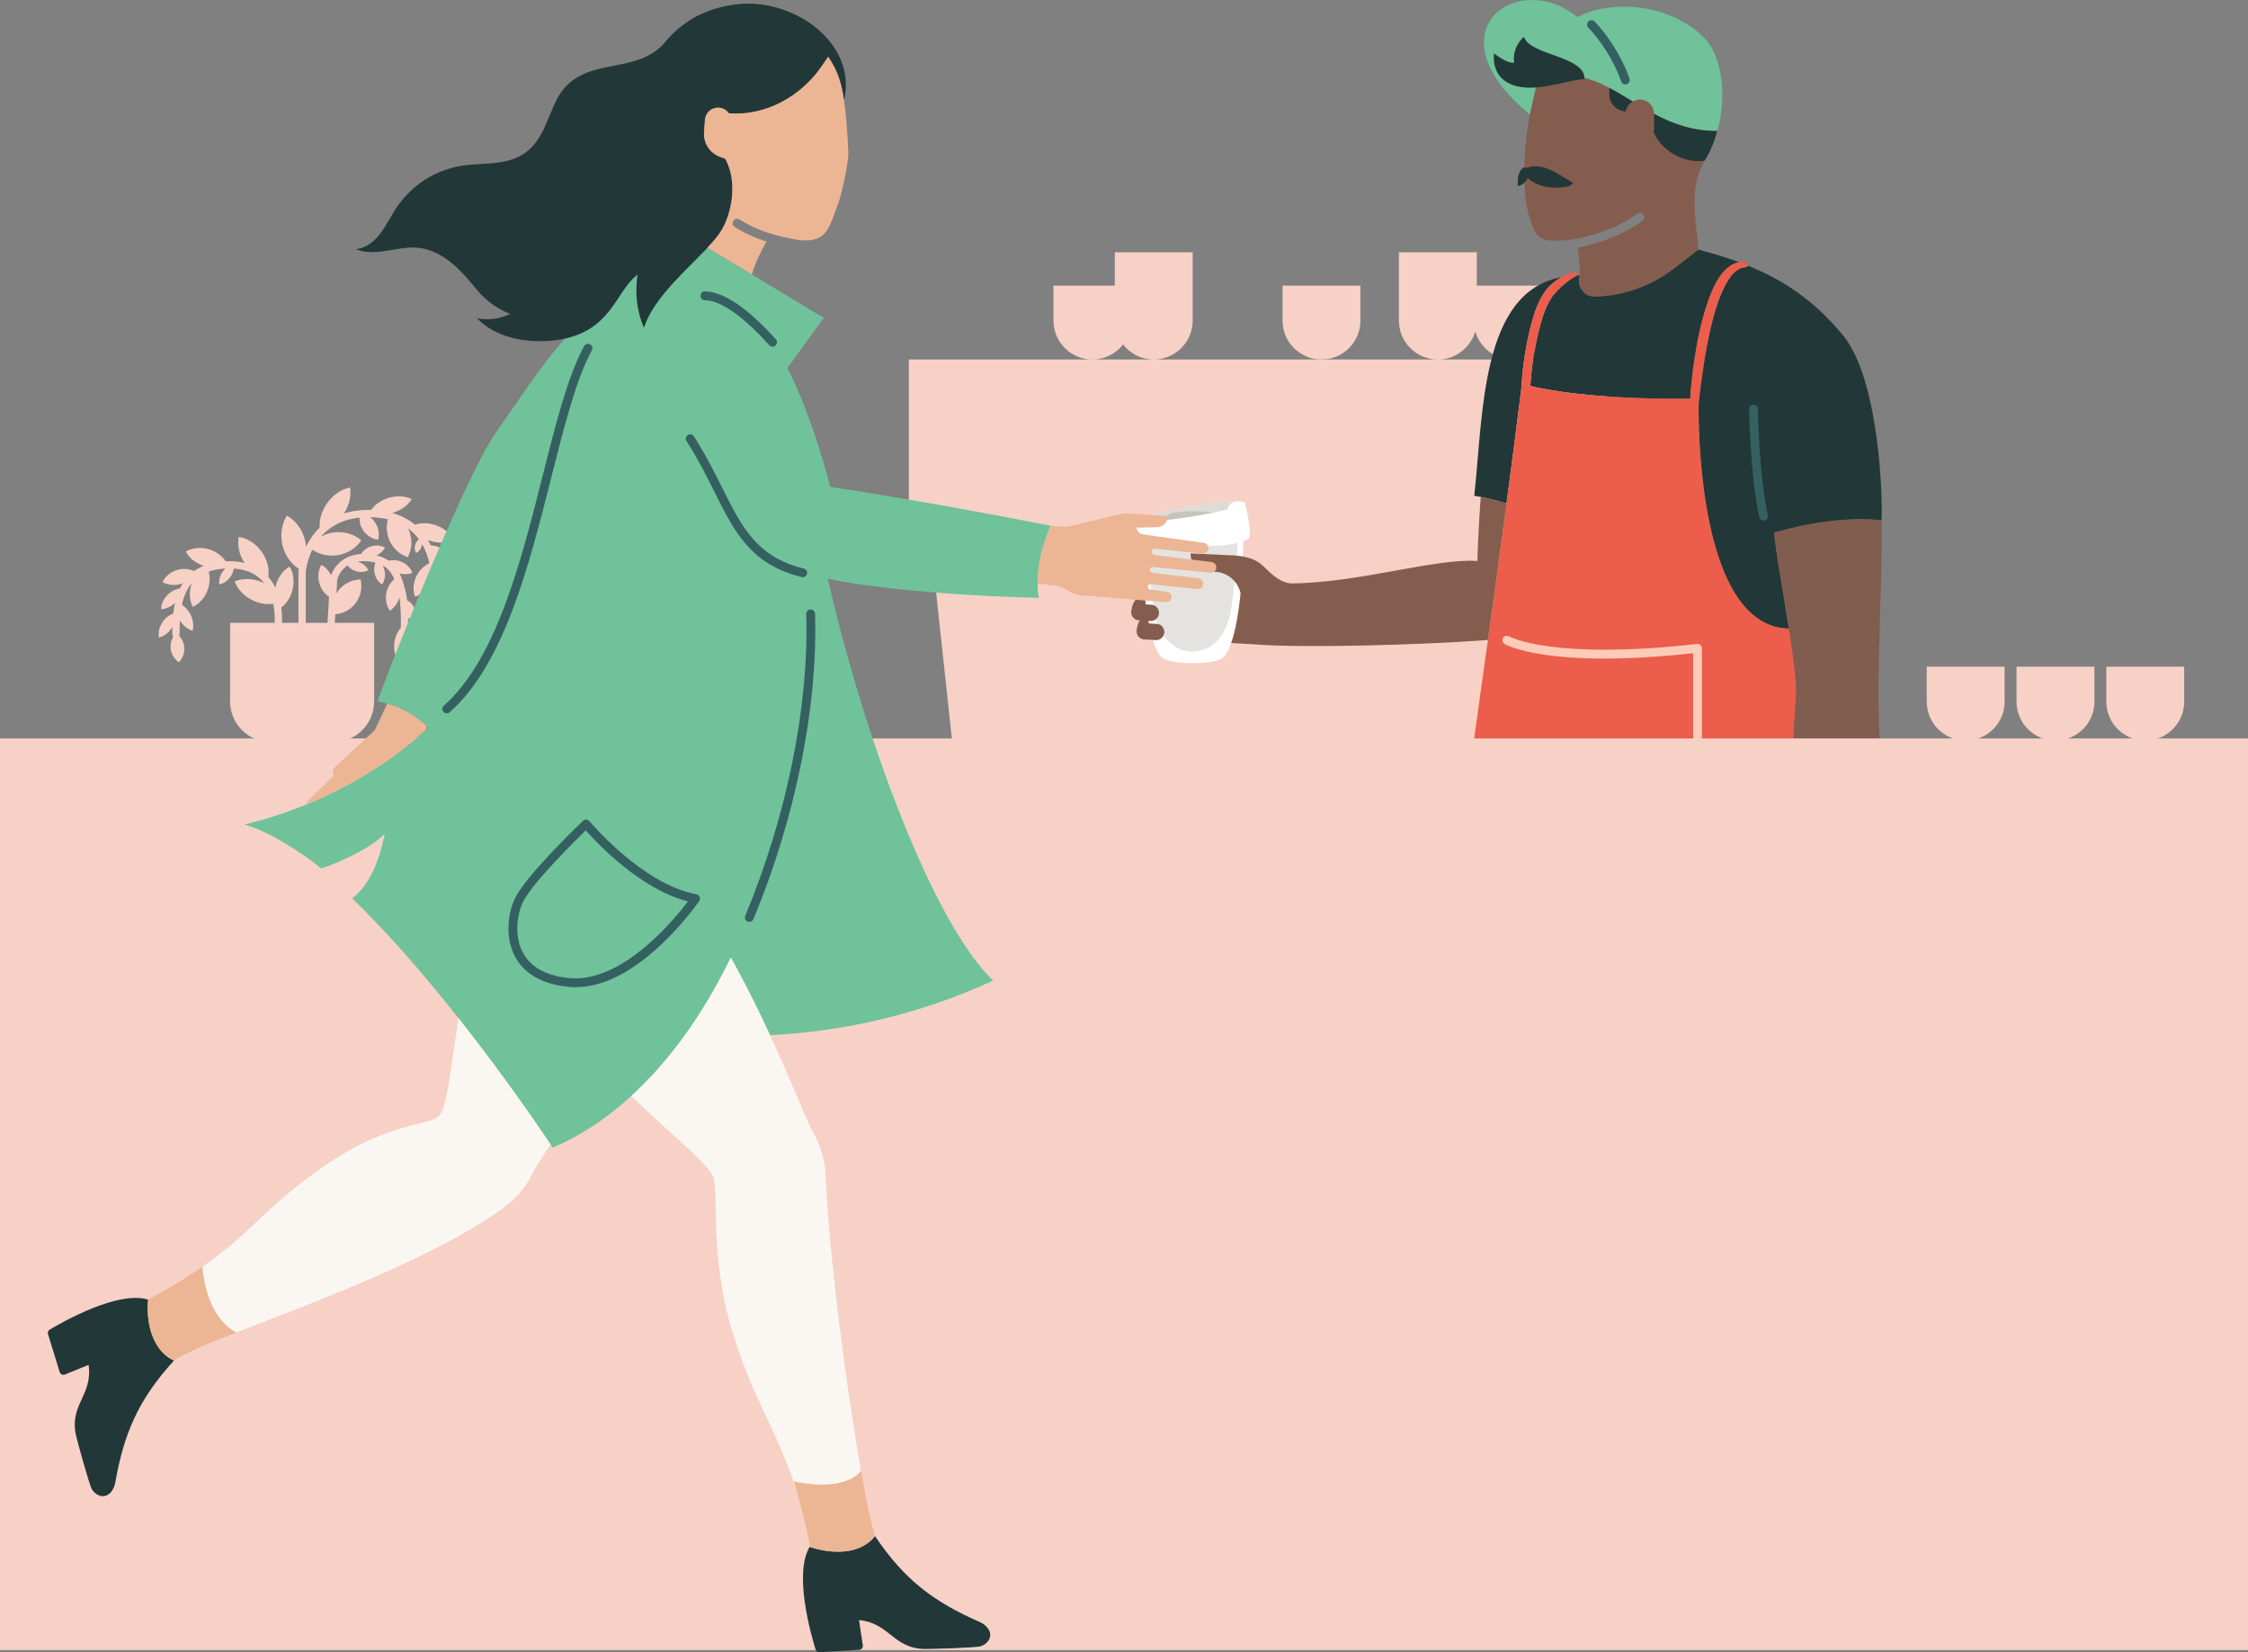 <?xml version="1.0" encoding="UTF-8"?>
<svg id="Layer_2" data-name="Layer 2" xmlns="http://www.w3.org/2000/svg" viewBox="0 0 900.41 661.72">
  <rect x="0" y="0" width="900.41" height="661.72" fill="#808080" stroke="none"/>
  <defs>
    <style>
      .cls-1 {
        fill: #faf7f2;
      }

      .cls-2 {
        fill: #356061;
      }

      .cls-3 {
        fill: #fff;
      }

      .cls-4 {
        fill: #ec5d4b;
      }

      .cls-5 {
        fill: #223738;
      }

      .cls-6, .cls-7 {
        fill: #dedcd7;
      }

      .cls-8 {
        fill: #f7d1c6;
      }

      .cls-9 {
        fill: #fcccb9;
      }

      .cls-10 {
        fill: #6fc29a;
      }

      .cls-7 {
        opacity: .8;
      }

      .cls-11 {
        fill: #ecb594;
      }

      .cls-12 {
        fill: #855d4f;
      }

      .cls-13 {
        fill: #c7c4bc;
      }

      .cls-14 {
        fill: #805d4f;
      }
    </style>
  </defs>
  <g id="Layer_1-2" data-name="Layer 1">
    <g>
      <g>
        <path class="cls-8" d="M115.99,226.88c-2.57,1.53-4.66,4.3-5.55,7.76-.06.24-.1.48-.15.72-.72-1.49-1.65-2.95-2.8-4.28.43-3.28-.42-6.92-2.64-10.07-2.37-3.36-5.79-5.44-9.24-5.98-.61,3.34.15,7.12,2.37,10.41-1.86-.44-3.88-.67-6.05-.67-.52,0-1.02.02-1.51.04-1.47-2.19-3.83-3.96-6.76-4.82-3.33-.98-6.69-.56-9.26.89,1.37,2.58,3.92,4.71,7.2,5.71-1.44.59-2.71,1.31-3.84,2.13-2.02-.95-4.5-1.17-6.93-.41-2.66.83-4.71,2.65-5.76,4.82,2.11,1.19,4.82,1.51,7.48.68.24-.08.47-.17.7-.26-.44.69-.84,1.41-1.19,2.14-1.74.23-3.54,1.11-5,2.6-1.65,1.68-2.52,3.77-2.55,5.7,1.91-.07,3.96-.96,5.6-2.6-.34,1.47-.56,2.93-.72,4.34-1.64.57-3.22,1.78-4.35,3.51-1.29,1.97-1.73,4.19-1.38,6.09,1.88-.44,3.74-1.74,5.02-3.71.14-.21.26-.43.38-.64-.02.74-.03,1.44-.03,2.07v.91c-.02.39.13.74.38,1-.83,1.36-1.24,2.99-1.07,4.7.23,2.34,1.5,4.33,3.31,5.56,1.53-1.56,2.38-3.75,2.15-6.1-.17-1.75-.92-3.3-2.04-4.48.1-.19.16-.41.17-.64v-.92c.02-1.37.04-2.93.13-4.57,1.29,2.09,3.15,3.54,5.1,4.15.54-2.1.22-4.64-1.07-6.95-.84-1.5-1.97-2.7-3.23-3.53.68-3.1,1.87-6.16,3.98-8.66-.03.09-.08.18-.11.27-1.12,3.29-.84,6.66.49,9.29,2.67-1.27,4.94-3.78,6.06-7.07.82-2.43.89-4.9.33-7.08,1.89-.67,4.08-1.11,6.63-1.24-.36.34-.69.73-1,1.15-1.18,1.65-1.64,3.55-1.41,5.2,1.63-.31,3.28-1.37,4.46-3.02.75-1.05,1.21-2.2,1.38-3.32,4.87.32,8.73,1.99,11.46,5.02.26.28.49.58.72.87-.29-.15-.58-.3-.88-.43-3.77-1.64-7.77-1.64-11.01-.32,1.24,3.27,3.98,6.19,7.75,7.82,2.57,1.12,5.25,1.46,7.72,1.15.91,4.37.57,8.08.56,8.14-.08.79.5,1.5,1.29,1.58.8.08,1.5-.5,1.59-1.29.02-.24.3-3.13-.22-6.89,2.08-1.61,3.73-4.06,4.49-7.03.89-3.46.39-6.9-1.13-9.48Z"/>
        <path class="cls-8" d="M166.03,249.44c.75-1.52.88-3.44.21-5.3-.62-1.7-1.79-3.01-3.18-3.75-.17-1.45-.41-2.85-.74-4.07l-.14-.52c-.52-1.93-1.1-4.11-2.13-6.16,1.78.51,3.6.41,5.12-.23-.68-1.84-2.2-3.49-4.3-4.39-1.72-.75-3.53-.86-5.13-.46-1.33-.92-2.96-1.66-4.97-2.14,1.55-.67,2.76-1.8,3.45-3.12-1.54-.86-3.53-1.1-5.51-.51-1.82.54-3.26,1.69-4.11,3.09-7.26.42-10.82,5.12-12.02,8.51-.88-1.85-2.25-3.3-3.85-4.18-1.19,2.02-1.56,4.68-.83,7.33.66,2.39,2.1,4.3,3.89,5.48l-.63,11.02c-.05.8.56,1.48,1.36,1.53.8.04,1.48-.57,1.53-1.36l.24-4.19c3.07-.27,6-1.72,8.02-4.3,2.21-2.81,2.88-6.36,2.14-9.64-3.37.06-6.65,1.54-8.86,4.36-.3.39-.57.79-.82,1.2l.31-5.52c.15-.6,1.06-3.65,4.1-5.64.77.98,1.88,1.77,3.21,2.22,1.82.61,3.68.44,5.14-.32-.71-1.48-2.1-2.73-3.92-3.34-.13-.04-.26-.07-.39-.11,1.01-.17,2.13-.25,3.39-.18,1.42.08,2.66.27,3.76.56-.49,1.23-.65,2.68-.36,4.15.4,2.02,1.54,3.68,3.01,4.64,1.01-1.44,1.44-3.41,1.05-5.43-.16-.82-.45-1.57-.82-2.24,2.42,1.33,3.77,3.32,4.69,5.55-1.55,1.29-2.72,3.19-3.18,5.45-.53,2.66.05,5.25,1.38,7.15,1.78-1.13,3.19-3.02,3.83-5.34.7,4.27.64,9.79.57,12.17-1.63,1.95-2.65,4.49-2.69,7.3-.04,3.47,1.41,6.59,3.73,8.69,2.37-2.03,3.9-5.12,3.94-8.59.03-2.57-.76-4.94-2.11-6.85.03-.93.07-2.6.05-4.59.69.93,1.58,1.63,2.55,2.06Z"/>
        <path class="cls-8" d="M181.98,227.72c-.09-2.4-1.23-4.89-3.32-6.76-1.82-1.63-4.03-2.47-6.16-2.55-.35-.73-.74-1.46-1.17-2.18.32.13.64.26.97.37,3.39,1.13,6.82.91,9.48-.34-1.37-2.6-3.99-4.84-7.37-5.97-2.87-.96-5.77-.94-8.21-.15-2.38-1.99-5.37-3.66-9.12-4.71.13-.03.25-.06.38-.09,3.35-1,6.01-3.04,7.46-5.45-2.53-1.23-5.87-1.49-9.23-.5-3.07.91-5.54,2.7-7.05,4.85-.37,0-.73-.03-1.11-.03-3.72,0-6.94.53-9.75,1.41,2.16-3.34,2.98-7.1,2.46-10.38-3.42.68-6.85,2.9-9.28,6.37-2.16,3.08-3.11,6.57-2.92,9.73-2.45,2.37-4.21,5.04-5.46,7.58-.07-.88-.2-1.77-.43-2.66-1.1-4.38-3.83-7.85-7.23-9.76-2.08,3.29-2.84,7.64-1.74,12.02,1.02,4.07,3.46,7.34,6.53,9.32-.11.69-.15,1.1-.15,1.13,0,.04,0,.08,0,.11v21.05c0,.8.65,1.45,1.45,1.45s1.45-.65,1.45-1.45v-20.99c.06-.62.5-4.58,2.64-8.98,2.72,1.83,6.18,2.72,9.8,2.24,4.2-.56,7.71-2.85,9.83-5.98-2.87-2.47-6.86-3.75-11.06-3.18-1.9.25-3.64.87-5.19,1.75,3.2-3.72,8.08-6.91,15.51-7.69-.06,1.74.42,3.54,1.49,5.12,1.45,2.15,3.66,3.45,5.97,3.75.59-2.25.22-4.79-1.23-6.94-.56-.83-1.24-1.53-1.99-2.1,2.66.05,5.04.35,7.16.86-.71,2.52-.63,5.29.4,7.93,1.39,3.56,4.22,6.12,7.53,7.26,1.66-3.09,2-6.88.61-10.44-.15-.38-.32-.75-.51-1.11,1.78,1.3,3.22,2.78,4.37,4.35-.64.51-1.17,1.22-1.45,2.09-.39,1.21-.24,2.45.3,3.42,1.01-.46,1.86-1.38,2.25-2.59.1-.31.16-.62.2-.93,1.53,2.63,2.4,5.33,2.89,7.61-2.12.96-4.01,2.75-5.18,5.16-1.35,2.78-1.47,5.79-.55,8.27,2.52-.82,4.82-2.77,6.17-5.54.08-.16.14-.33.21-.49v9.75c-1.26,1.65-2.12,3.72-2.37,6.05-.35,3.32.62,6.43,2.43,8.62,2.23-1.76,3.82-4.6,4.18-7.92.27-2.57-.25-5.01-1.34-6.99v-5.65c.11.22.24.44.37.66,1.22,1.92,3.05,3.17,4.94,3.58.45-1.88.1-4.07-1.12-6-1.06-1.67-2.58-2.83-4.2-3.37v-.6c0-.32-.03-2.74-.76-6,.04.04.08.08.13.12,2.09,1.87,4.7,2.71,7.09,2.53Z"/>
        <path class="cls-8" d="M92.16,249.44h57.71v31.45c0,9-7.31,16.31-16.31,16.31h-25.09c-9,0-16.31-7.31-16.31-16.31v-31.45h0Z"/>
      </g>
      <g>
        <path class="cls-8" d="M643.58,143.98h-37.73c8.61,0,15.6-6.98,15.6-15.6v-13.99h-29.94v-13.34h-31.19v27.33c0,8.61,6.98,15.6,15.6,15.6,7.1,0,13.09-4.75,14.97-11.25,1.88,6.5,7.87,11.25,14.97,11.25h-168.32c5,0,9.44-2.36,12.29-6.02,2.85,3.66,7.29,6.02,12.29,6.02,8.61,0,15.6-6.98,15.6-15.6v-27.33h-31.19v13.34h-24.58v13.99c0,8.61,6.98,15.6,15.6,15.6h-73.51v86.93h10.23l7.42,68.95h239.05l7.42-68.95h15.44v-86.93Z"/>
        <path class="cls-8" d="M544.89,128.38v-13.99h-31.19v13.99c0,8.61,6.98,15.6,15.6,15.6s15.6-6.98,15.6-15.6Z"/>
        <path class="cls-8" d="M802.92,280.99v-13.99h-31.19v13.99c0,8.61,6.98,15.6,15.6,15.6s15.6-6.98,15.6-15.6Z"/>
        <path class="cls-8" d="M838.89,280.99v-13.99h-31.19v13.99c0,8.61,6.98,15.6,15.6,15.6s15.6-6.98,15.6-15.6Z"/>
        <path class="cls-8" d="M874.85,280.99v-13.99h-31.19v13.99c0,8.61,6.98,15.6,15.6,15.6s15.6-6.98,15.6-15.6Z"/>
      </g>
      <g>
        <path class="cls-12" d="M685.84,20.25c-4.15-8.51-20.65-19.7-42.18-16.75-6.55.9-13.07,3.4-17.57,8.25-3.36,3.62-5.44,8.22-7.29,12.8-8.45,20.86-10.92,51.77-5.12,65.69.66,1.6,1.37,3.25,2.68,4.38,1.98,1.7,4.82,1.88,7.43,1.81,2.26-.06,4.49-.28,6.72-.59,6.74-1.23,16.92-4.16,25.29-10.27.79-.57,1.89-.4,2.46.39.57.79.4,1.89-.39,2.46-8.43,6.14-18.52,9.32-25.87,10.74.2,1.91.4,3.81.6,5.72.37,3.48.17,5.52.17,5.52-1.53,4.19,1.67,8.59,6.13,8.43l.48-.02c11.31-.41,22.2-4.36,31.15-11.27l9.79-7.56c-.98-11.87-3.91-24.28,2.18-35.26,1.05-1.63,1.99-3.34,2.79-5.12,1.64-3.67,2.66-7.59,3.36-11.56,1.63-9.32,1.35-19.27-2.79-27.78Z"/>
        <g>
          <path class="cls-5" d="M686.42,114.97c1.17-2.44,2.59-4.85,4.63-6.9.56-.48,1.06-1,1.68-1.42.65-.39,1.23-.85,1.97-1.11.36-.14.71-.29,1.07-.4l.78-.14c-5.36-1.97-10.79-3.58-16.23-5.04l-9.79,7.56c-8.95,6.92-19.85,10.86-31.15,11.27l-.48.02c-4.45.16-7.66-4.24-6.13-8.43-.45,0-.88,0-1.32.01-.04.03-.08.07-.13.1h-.03c-3.69,2.08-6.87,5.01-9.41,8.1-1.17,1.54-2.14,3.51-2.93,5.44-.8,1.96-1.44,4.01-2.01,6.11-2.14,7.98-3.47,16.19-3.98,24.44,5.08,1.27,25.1,5.5,64.02,5.06.31-4.72.8-9.38,1.46-14.04.77-5.19,1.63-10.37,2.91-15.5,1.28-5.12,2.78-10.22,5.08-15.14Z"/>
          <path class="cls-5" d="M619.05,116.47c1.46-1.96,3.22-3.58,5.23-4.82.36-.23.74-.44,1.11-.65-32.43,6-31.26,55.11-34.9,87.55,4.12.61,8.6,1.77,12.93,3.12,1.86-14,3.83-29.23,5.92-45.92.46-8.96,1.86-17.86,4.18-26.53,1.2-4.36,2.67-8.77,5.52-12.75Z"/>
          <path class="cls-5" d="M711.24,218.49c-.24-1.71-.46-3.44-.62-5.16,2.07-.59,4.2-1.15,6.36-1.67h0c.14-.04.27-.07.41-.1,1.33-.32,2.67-.62,4.02-.91.13-.03.27-.05.4-.08,1.33-.28,2.67-.53,4.01-.77.15-.03.3-.06.46-.08,1.37-.24,2.75-.45,4.13-.65.25-.03.49-.07.74-.1,1.37-.19,2.75-.35,4.12-.49.19-.02.37-.03.56-.05,1.36-.13,2.72-.24,4.07-.31.09,0,.18-.01.28-.02,1.37-.07,2.73-.11,4.09-.13.25,0,.5,0,.76,0,1.32,0,2.63.02,3.92.08.23.01.46.03.69.04,1.34.07,2.68.17,3.99.32,0,0,0,0,0,0,.54-9.35-.97-56.35-15.31-73.94-11.9-14.6-24.85-22.69-38.24-28.09-.14.35-.46.61-.85.64l-.2.02c-2.25.2-4.01,1.53-5.5,3.31-1.45,1.82-2.62,3.99-3.64,6.26-2.06,4.54-3.46,9.48-4.64,14.45-1.12,5-2.12,10.05-2.89,15.14-.76,5.08-1.47,10.22-1.99,15.3-.04,2.06-1.11,62,19.97,83.09,4.63,4.63,10.06,7.02,16.17,7.15-.56-3.57-1.13-7.11-1.72-10.65-1.23-7.44-2.49-14.88-3.56-22.59Z"/>
        </g>
        <path class="cls-4" d="M729.54,308.26c-3.58-16.13-7.28-32.81-10.04-54.96-.11-.9-.88-1.56-1.79-1.54-6.6.18-12.44-2.25-17.36-7.18-21.08-21.09-20.02-81.03-19.97-83.09.52-5.09,1.23-10.22,1.99-15.3.77-5.1,1.77-10.15,2.89-15.14,1.18-4.97,2.58-9.91,4.64-14.45,1.01-2.27,2.19-4.44,3.64-6.26,1.48-1.78,3.24-3.11,5.5-3.31l.2-.02c.5-.04.91-.46.93-.97.02-.56-.41-1.04-.98-1.06-.73-.03-1.52-.21-2.27-.03l-1.14.2c-.36.11-.71.26-1.07.4-.75.26-1.32.71-1.97,1.11-.61.42-1.12.94-1.68,1.42-2.03,2.06-3.46,4.46-4.63,6.9-2.3,4.92-3.8,10.02-5.08,15.14-1.28,5.12-2.14,10.31-2.91,15.5-.67,4.66-1.15,9.32-1.46,14.04-38.91.45-58.93-3.79-64.02-5.06.51-8.25,1.84-16.46,3.98-24.44.57-2.1,1.21-4.15,2.01-6.11.8-1.93,1.76-3.89,2.93-5.44,2.54-3.08,5.72-6.01,9.41-8.08h.03c.29-.18.46-.51.4-.85-.07-.44-.49-.74-.93-.67-2.35.38-4.53,1.4-6.51,2.65-2.01,1.24-3.77,2.87-5.23,4.82-2.85,3.99-4.31,8.39-5.52,12.75-2.33,8.67-3.73,17.57-4.18,26.53-5.87,46.94-10.85,82.46-14.85,111-8.98,64.07-13.93,99.37-16.73,171.54-.02.48.16.94.49,1.29.33.35.79.54,1.27.54,10.95,0,25.6,1.83,42.58,3.96,20.87,2.61,44.3,5.54,65.85,5.54s41.05-2.9,54.42-11.92c.49-.33.78-.87.78-1.46,0-66.65-6.61-96.45-13.61-127.99Z"/>
        <path class="cls-5" d="M623.59,69.37c-3.75-2.08-8.13-3.84-11.99-2.06-1.54-.97-2.77,1-3.27,2.49s-.44,3.14-.38,4.73c0,0,2.98-.62,3.94-3.3,3.79,3.59,9.13,4.27,14.05,3.8,1.52-.14,3.17-.46,4.2-1.74-2.17-1.34-4.33-2.69-6.55-3.92Z"/>
        <path class="cls-2" d="M706.42,208.53c-.8,0-1.53-.55-1.72-1.37-3.66-16.16-4.1-42.21-4.12-43.31-.02-.97.76-1.77,1.73-1.79.96-.06,1.77.76,1.79,1.73,0,.27.45,26.78,4.03,42.58.21.95-.38,1.89-1.33,2.11-.13.03-.26.04-.39.04Z"/>
        <path class="cls-9" d="M636.71,331.99c-21.29,0-37.78-3.4-49.1-10.15-.84-.5-1.11-1.58-.61-2.41.5-.83,1.58-1.11,2.41-.61,26.84,15.99,79.45,7.6,88.75,5.94v-63.14c-57.98,6.29-74.81-3.3-75.51-3.71-.83-.5-1.11-1.58-.61-2.42.5-.83,1.57-1.11,2.41-.61.25.14,17.43,9.55,75.27,3.02.5-.05,1,.1,1.37.44.37.33.59.81.59,1.31v66.57c0,.84-.59,1.56-1.42,1.73-.15.03-15.64,3.07-34.62,3.85-3.07.13-6.05.19-8.94.19Z"/>
        <g>
          <path class="cls-6" d="M498.59,201.34c.18,1.14-9.28,3.6-21.14,5.5-11.86,1.9-21.62,2.52-21.8,1.38-.18-1.14,9.28-3.6,21.14-5.5,11.86-1.9,21.62-2.52,21.8-1.38Z"/>
          <path class="cls-3" d="M498.59,201.34c-.06-.4-1.32-.58-3.43-.57,0,0-3.15.34-3.4,3.23-3.76.94-8.76,1.95-14.31,2.84-11.86,1.9-21.62,2.52-21.8,1.38,0,0-1.75,5.92-.09,7.58.38.38,1.01.7,1.8.99,0,18.74,2.51,39.95,7.42,45.92,2.3,2.8,10.12,2.86,12.87,2.86,2.76,0,10.57-.06,12.87-2.85,4.92-5.98,7.42-27.23,7.43-45.99.57-.21,1.13-.43,1.67-.68,2.7-1.24-1.04-14.71-1.04-14.71Z"/>
          <path class="cls-7" d="M477.66,218.73c-4.12-.03-12.79-.2-18.09-1.34.36,7.99,1.63,20.12,2.65,26.55,2.82,17.86,15.45,17.05,15.45,17.05,0,0,12.63.81,15.45-17.05,1.01-6.43,2.29-18.55,2.65-26.54-4.38,1.14-9.9,1.4-18.09,1.33Z"/>
          <path class="cls-13" d="M477.45,206.84c2.95-.47,5.74-.98,8.28-1.49-1.65-.34-4.61-.57-7.99-.57-4.15,0-7.67.34-8.9.81h0s-.01,0-.02,0c-.07.03-.13.06-.19.09-.98.47-1.43,1.6-1.64,2.56,3.11-.33,6.68-.8,10.46-1.41Z"/>
        </g>
        <path class="cls-12" d="M463.29,249.86l-3.17-.18c-.07-.33-.13-.68-.19-1.02l.85.05c1.8.1,3.34-1.28,3.44-3.08.1-1.8-1.28-3.34-3.08-3.44l-2.25-.13c-.17-1.34-.34-2.7-.48-4.1-4.98,1.38-5.2,6.35-5.2,6.35h0c-.06.22-.1.45-.12.69-.1,1.8,1.28,3.34,3.08,3.44l.4.02c-1.13,1.73-1.22,3.51-1.22,3.51-.06.22-.1.45-.12.69-.1,1.8,1.28,3.34,3.08,3.44l4.61.26c1.8.1,3.34-1.28,3.44-3.08.1-1.8-1.28-3.34-3.08-3.44Z"/>
        <path class="cls-12" d="M593.09,199c-1.12,14.86-1.33,25.67-1.33,25.67-16.97-1.17-47.86,8.91-74.91,8.98-5.34-.7-8.93-5.28-11.56-7.54-3.04-2.61-7.23-3.44-11.23-3.67l-17.16-.81c-.21,3.75,2.66,6.96,6.41,7.17l3.44.19c5.08.29,9.15,3.96,10.17,8.7-.8,7.86-2.06,14.95-3.78,19.84l8.92.5c18.39,1.58,67.01.32,93.32-1.68.16,0,.37-.03.6-.06,2.23-15.91,4.72-33.92,7.47-54.63-3.44-1.07-6.99-2.03-10.37-2.68Z"/>
        <path class="cls-14" d="M710.62,213.33c.15,1.73.38,3.45.62,5.16,1.07,7.71,2.33,15.15,3.56,22.59.76,4.55,1.5,9.11,2.2,13.73.8,5.33,1.53,10.74,2.11,16.32.28,2.69.38,5.4.19,8.09-1.17,15.93-1.51,30.49-3.25,46.37-.34,3.14-4.34,42.83-4.34,42.83-4.67,2.22-8.6,5.76-11.29,10.18l-12.39,20.32c4.5,1.02,9.19-.61,12.08-4.2l2.35-2.92c2.1,1.5,3.1,4.11,2.53,6.62l-6.42,28.28c-.36,1.57.65,3.12,2.22,3.45,1.43.29,2.85-.53,3.3-1.92l.17-.23-.32,1.27c-.37,1.48.59,2.97,2.09,3.23,1.3.23,2.58-.54,2.97-1.81l1.72-5.51c.11,1.02.82,1.91,1.88,2.18,1.33.34,2.68-.45,3.04-1.77l1.42-5.16c.25.94,1.09,1.67,2.13,1.72,1.19.06,2.24-.79,2.43-1.97,0,0,4.38-17.5,5.72-25.23,1.93-11.07.61-16.93.61-16.93,1.85-12.61,10.46-26.54,15.75-40.13,5.28-13.58,9.89-27.85,9.13-42.41-.75-14.52-.36-30.04.1-44.85.07-2.14.14-6.69.2-10.81h.14c.28-9.35.51-22.37.35-31.42-13.66-1.55-29.4,1.05-43.01,4.93Z"/>
        <path class="cls-10" d="M686.11,20.07c-4.18-8.58-20.83-19.87-42.55-16.9-4.07.56-8.12,1.73-11.7,3.69-24.11-19.67-59.55,5.93-19.11,38.95l2.8-12.61c1.56-5.05,13.93-4.41,24.5-.22,2.57,1.12,5.06,2.44,7.53,3.86.15.1.3.19.44.29,0-.01,0-.03,0-.04,1.98,1.15,3.95,2.36,5.94,3.57.84-.49,1.79-.79,2.83-.79,3.15-.01,5.71,2.53,5.73,5.68v.07c7.22,3.83,15.21,6.85,25.3,6.85.37-1.47.85-2.88,1.11-4.39,1.64-9.4,1.36-19.44-2.82-28.02Z"/>
        <g>
          <path class="cls-5" d="M648.03,37.13c-.14-.1-.29-.19-.44-.29-.98-.57-1.97-1.1-2.96-1.63l-.04,2.49c-.06,3.74,2.9,6.79,6.61,6.92.29-1.69,1.32-3.13,2.74-3.97-1.98-1.21-3.95-2.42-5.92-3.56,0,.01,0,.03,0,.04Z"/>
          <path class="cls-5" d="M662.52,45.56l.02,5.35c0,.72-.09,1.43-.23,2.11,3.33,7.08,11.27,12.46,20.35,11.37,1.3-1.71,3.73-6.39,5.13-11.91-10.07-.01-18.06-3.02-25.27-6.85v-.07Z"/>
        </g>
        <path class="cls-5" d="M610.45,14.88c-.12-.33-4.85,3.92-4,10.19-2.87.52-8.03-3.7-8.03-3.7,0,0-2.12,11.98,11.69,13.61,8.6,1.02,21.2-3.74,24.53-3.21.56-9.35-21.59-9.44-24.19-16.9Z"/>
        <path class="cls-2" d="M651.02,33.83c-.73,0-1.41-.46-1.66-1.18-3.21-9.18-8.91-17.16-13.18-21.57-.68-.7-.66-1.81.04-2.49.7-.68,1.81-.66,2.49.04,4.53,4.68,10.58,13.14,13.97,22.86.32.92-.16,1.92-1.08,2.24-.19.07-.39.1-.58.1Z"/>
      </g>
      <rect class="cls-8" y="295.75" width="900.41" height="365.1"/>
      <g>
        <path class="cls-5" d="M338.13,621.34c8.95-.82,12.32-6.17,12.32-6.17,11.83,17.68,23.84,26.49,41.88,34.4.97.43,1.9.99,2.64,1.75,3.45,3.5.9,6.98-2.12,7.98-1.94.65-20.51,1.15-22.56,1.1-12.65-.27-13.89-10.34-26.22-11.57l1.52,10.15c.14.9-.53,1.72-1.44,1.78l-15.9.95c-.71.04-1.36-.4-1.57-1.08-1.75-5.61-8.87-30.32-2.37-41.15,0,0,6.39,2.53,13.83,1.85Z"/>
        <path class="cls-11" d="M350.45,615.16c-1.43-4.44-3.42-13.87-5.59-26.16h0s0,0,0,0c-.01.02-5.3,8.82-26.9,4.25h0c.19.61.39,1.26.59,1.93,1.9,6.36,4.23,15.59,6.03,24.4.77.28,3.19,1.08,6.44,1.54,2.1.3,4.54.45,7.12.21,3.46-.32,6.08-1.31,8-2.41,3.05-1.75,4.32-3.76,4.32-3.76h0Z"/>
        <path class="cls-5" d="M60.82,534.36c2.91,8.51,8.91,10.51,8.91,10.51-14.39,15.67-20.12,29.42-23.55,48.82-.19,1.05-.52,2.08-1.08,2.98-2.58,4.18-6.57,2.52-8.26-.17-1.09-1.74-5.96-19.66-6.4-21.67-2.73-12.35,6.77-15.94,5.05-28.21l-9.51,3.88c-.84.34-1.8-.11-2.07-.98l-4.68-15.22c-.21-.68.06-1.41.67-1.78,5.04-3.02,27.37-15.78,39.43-12.02,0,0-.95,6.81,1.47,13.87Z"/>
        <path class="cls-11" d="M81.09,507.35h0s0,0-.01,0c-.51.35-1.04.71-1.57,1.07-.26.17-.51.34-.77.52-.48.32-.99.65-1.49.98-.34.22-.67.44-1.02.66-.48.31-.97.62-1.46.93-.41.26-.81.51-1.23.77-.47.3-.96.59-1.45.89-.47.29-.95.58-1.43.87-.47.29-.95.57-1.44.86-.55.33-1.12.66-1.69.99-.46.27-.91.53-1.38.8-.68.39-1.39.79-2.1,1.19-.4.22-.78.44-1.19.67-1.09.61-2.21,1.22-3.37,1.85-.05.02-.09.05-.13.07,0,0-.95,6.81,1.47,13.87,2.91,8.51,8.9,10.51,8.91,10.51h0s.02,0,.02-.01c3.91-2.73,13.05-6.54,25.04-11.25,0,0-11.7-4.23-13.7-26.25Z"/>
        <path class="cls-10" d="M420.9,210.58c-51.46-10.16-88.33-15.57-88.33-15.57,0,0-7.02-27.99-17.19-47.62l14.59-20.08-46.62-28.1c-6.98,7.4-17.28,16.38-22.76,26.02-.24.42-.47.84-.69,1.26-.14.28-.28.55-.41.83-.2.41-.39.82-.57,1.24-.1.23-.2.46-.3.69-.27.65-.51,1.31-.72,1.96-.32-.73-.6-1.47-.86-2.22-.08-.21-.15-.42-.22-.64-.22-.66-.42-1.32-.6-1.99-.08-.28-.14-.56-.21-.84-.12-.5-.23-.99-.34-1.49-.08-.38-.15-.76-.21-1.14-.06-.33-.1-.66-.15-.99-.11-.78-.2-1.57-.27-2.36-.02-.19-.03-.38-.05-.58-.04-.53-.06-1.06-.08-1.59-.07-2.48.07-4.96.45-7.42-2.91,2.13-5.13,5.47-7.16,8.57-.05.08-.1.15-.15.23-.31.48-.63.95-.95,1.43-.11.16-.22.32-.33.48-.22.32-.44.64-.66.95-.2.29-.41.58-.62.86-.14.19-.27.38-.41.56-.29.38-.58.76-.87,1.14-.07.09-.13.17-.2.26-.35.44-.71.87-1.07,1.3-.02.02-.04.04-.06.07-1.17,1.36-2.43,2.63-3.82,3.77,0,0,0,0,0,0-.06.05-.12.11-.18.16-3.65,2.95-8.01,4.81-12.61,5.85-9.97,11.29-19.16,25.72-27.23,37.02-13.67,19.12-47.88,107.18-47.76,108.12.1.8,9.53.43,20.28,10.64-33.1,30.92-73.71,38.82-73.71,38.82,8.77,2.52,20.78,9.52,30.84,17.62,9.62-3.16,21.6-9.42,25.41-14.01,0,0-2.9,18.85-13.08,25.98,40.18,38.66,80.33,99.85,80.33,99.85,24.19-10.24,49.38-33.08,69.17-71.73.06-.11.11-.22.17-.33.68-1.33,1.35-2.68,2.02-4.06h0c5.93,10.61,11.21,21.32,15.73,31.08,30.81-1.51,61.35-8.89,89.34-21.86-23.82-22.89-51.33-95.86-66.19-160.9,32.52,6.62,84.47,7.63,84.47,7.63-2.36-13.94,4.83-28.9,4.83-28.9Z"/>
        <path class="cls-2" d="M309.44,138.82c-.48,0-.96-.2-1.31-.58-10.56-11.69-19.48-17.92-25.82-18.02-.97-.02-1.75-.82-1.73-1.79.02-.97.87-1.78,1.79-1.73,7.44.12,16.99,6.57,28.38,19.18.65.72.6,1.83-.13,2.49-.34.3-.76.45-1.18.45Z"/>
        <path class="cls-2" d="M321.52,231.16c-.14,0-.29-.02-.43-.05-20.44-5.11-26.86-17.97-35-34.26-3.06-6.13-6.53-13.08-11.12-20.2-.53-.82-.29-1.91.53-2.43.82-.53,1.91-.29,2.43.53,4.69,7.29,8.2,14.33,11.31,20.54,8.04,16.09,13.84,27.71,32.71,32.42.94.24,1.52,1.19,1.28,2.14-.2.8-.92,1.33-1.71,1.33Z"/>
        <path class="cls-2" d="M178.94,285.7c-.49,0-.97-.2-1.32-.6-.64-.73-.57-1.84.16-2.49,20.99-18.48,30.92-57.8,39.68-92.48,5.14-20.37,10-39.61,16.51-51.52.47-.85,1.54-1.17,2.39-.7.85.47,1.17,1.54.7,2.39-6.3,11.52-11.1,30.55-16.19,50.69-8.88,35.18-18.95,75.06-40.77,94.26-.33.29-.75.44-1.16.44Z"/>
        <path class="cls-2" d="M300.15,369.2c-.23,0-.45-.04-.68-.14-.9-.37-1.32-1.4-.95-2.3,16.66-40.1,25.56-84.15,24.41-120.84-.03-.97.73-1.79,1.71-1.82.94-.03,1.78.73,1.82,1.71,1.16,37.18-7.83,81.76-24.68,122.31-.28.68-.94,1.09-1.63,1.09Z"/>
        <path class="cls-2" d="M230.51,395.35c-.94,0-1.87-.04-2.8-.13-12.82-1.22-18.62-7.06-21.23-11.75-4.34-7.8-3.1-17.86-.11-23.9,4.58-9.24,26.23-29.97,27.15-30.84.35-.34.82-.51,1.32-.48.49.03.94.26,1.25.63.21.25,21.24,25.31,42.82,29.26.59.11,1.08.5,1.31,1.05.23.55.16,1.18-.17,1.67-.26.37-6.39,9.28-15.85,18.03-11.83,10.94-23.15,16.47-33.68,16.47ZM234.62,332.56c-4.84,4.72-21.41,21.14-25.09,28.57-2.17,4.38-3.95,13.48.03,20.63,3.2,5.75,9.42,9.1,18.48,9.96.8.08,1.61.11,2.41.11,20.23,0,39.59-23.52,45.12-30.82-18.96-4.82-36.23-23.11-40.95-28.45Z"/>
        <path class="cls-1" d="M344.85,589c-5.7-32.24-12.66-84.3-14.21-118.68,0,0-.18-8.85-5.05-16.88-2.93-4.84-14.96-37.84-32.88-69.93-11.71,24.07-25.48,42.33-39.89,55.48,16.14,15.4,28.69,25.32,32.38,31.44,3.48,5.76-1.93,31.5,8.83,65.09,8.49,26.51,16.5,36.15,23.76,57.78.21.64.47,1.26.74,1.88-.2-.67-.4-1.33-.59-1.93h0c21.61,4.57,26.89-4.23,26.9-4.25,0,0,0,0,0,0Z"/>
        <path class="cls-1" d="M176.79,445.64c-2.83,6.1-18.65,1.66-47.58,21.84-24,16.74-28.25,26.14-48.13,39.87,0,0,0,0,.01,0h0c2,22.02,13.7,26.25,13.7,26.25,30.72-12.06,80.06-29.98,107.51-50.36,0,0,7.24-5.1,11.17-13.63.75-1.63,3.33-5.59,7.03-11.28-3.57-5.36-18-26.69-36.84-50.54-2.92,18.58-4.17,32.03-6.87,37.85Z"/>
        <path class="cls-5" d="M294.82,1.75c-3.63.47-8.42,1.42-13.46,3.67-1.69.7-3.23,1.51-4.63,2.43-3.8,2.32-7.6,5.49-11.02,9.86h0c-12.21,13.03-33.5,3.89-42.85,22.42-3.69,7.31-5.43,16.03-12.5,21.08-7.92,5.65-18.26,3.6-27.21,5.51-9.71,2.07-17.69,7.34-23.55,15.31-4.72,6.42-7.81,16.75-17.17,17.77,9.04,3.57,18.23-2.33,27.38-.2,9.14,2.13,15.48,9.45,21.12,16.36,3.73,4.58,8.41,7.77,13.39,9.75-4.09,2-8.81,2.71-13.25,1.73,6.24,6.55,15.71,9.11,24.75,9.21,8.2.09,16.71-1.77,23.09-6.91,3.8-3.06,6.65-7.12,9.32-11.2,2.02-3.1,4.25-6.44,7.16-8.57-1.1,7.16-.35,14.59,2.54,21.25,4.87-15.25,25.34-29.4,31.11-38.99,4.07-6.77,6.62-19.41,1.49-28.6l-2.25-.86c-1-.38-1.92-.92-2.71-1.57-.8-.66-1.48-1.43-2.03-2.29-1.1-1.72-1.66-3.79-1.5-5.93v-.07s.35-4.87.35-4.87c.21-2.91,2.74-5.1,5.65-4.89,1.64.12,3.04.99,3.92,2.24,14.54,1.23,28.9-6.69,37.22-18.88l2.58-3.77c1,1.47,1.91,3.01,2.71,4.63,2.03,4.11,2.99,8.37,3.62,12.81,5.37-23.42-20.9-41.29-43.24-38.41Z"/>
        <path class="cls-11" d="M338.68,45.21c-.19-1.71-.38-3.39-.62-5.05h0c-.13-.88-.27-1.75-.43-2.62-.06-.33-.12-.66-.19-1-.06-.31-.13-.62-.2-.93-.09-.42-.19-.83-.3-1.25-.06-.23-.11-.45-.17-.68-.17-.62-.35-1.24-.55-1.85-.06-.19-.13-.39-.2-.58-.16-.48-.34-.95-.52-1.42-.08-.19-.15-.39-.23-.58-.26-.64-.54-1.28-.85-1.91-.36-.74-.76-1.46-1.17-2.17-.08-.15-.17-.29-.26-.44-.41-.69-.83-1.37-1.28-2.03,0,0,0,0,0,0l-2.58,3.77c-8.32,12.19-22.69,20.11-37.22,18.88-.88-1.25-2.28-2.12-3.92-2.24-2.91-.21-5.44,1.98-5.65,4.89l-.35,4.87v.07c-.16,2.14.4,4.21,1.5,5.93.55.86,1.23,1.64,2.03,2.29.8.66,1.71,1.19,2.71,1.57l2.25.86c5.12,9.19,2.57,21.83-1.49,28.6-1.27,2.12-3.27,4.46-5.65,6.99l17.83,10.74c1.31-4.76,3.74-9.54,5.87-13.16-3.95-1.28-8.52-3.15-12.75-5.9-.82-.53-1.05-1.62-.52-2.44.53-.82,1.62-1.05,2.44-.52,9.56,6.2,21.45,7.78,21.57,7.8.24.03.47.11.67.23,3.35.52,6.78.67,9.54-.7,4.27-2.12,5.62-8.32,7.36-12.68,2.26-5.68,4.31-17.71,4.42-20.06.11-2.27-.43-11.2-1.09-17.32Z"/>
        <path class="cls-11" d="M171.01,291.05l.04-.17c-6.41-5.92-12.3-8.1-15.95-9.08l-4.97,10.6-16.22,15.1c-.88.82-.93,2.2-.1,3.02l-10.41,10.19c-.42.41-.64.95-.65,1.48,13.97-5.75,31.78-15.18,47.93-30,.12-.38.23-.75.33-1.14Z"/>
        <path class="cls-11" d="M487.2,226.93c-.13-.96-.96-1.69-1.92-1.82l-22.82-2.81c-.7-.09-1.19-.72-1.12-1.41.08-.7.7-1.2,1.4-1.13l18.92,1.95c.97.08,1.94-.44,2.28-1.35.51-1.35-.38-2.73-1.71-2.92l-24.48-3.44c-1.37-.19-2.42-1.31-2.52-2.69l8.49-.17c2.29-.21,4.03-2.15,3.97-4.45l-17.66-1.11-23.22,5.52s-6.22-.58-5.93-.52c0,0-5.32,11.08-5.3,23.06l5.4.71c2.33,0,4.6.73,6.51,2.06,1.62,1.13,3.5,1.82,5.46,2.01l34.1,2.74c1.11.09,2.09-.72,2.22-1.83.13-1.11-.66-2.12-1.77-2.28l-6.82-.95c-.58-.08-.99-.61-.93-1.19.07-.59.6-1.02,1.19-.96l18.64,1.95c.97.08,1.94-.44,2.28-1.35.51-1.35-.38-2.73-1.71-2.91l-18.63-2.25c-.63-.08-1.08-.65-1.01-1.28.07-.63.63-1.08,1.26-1.02l23.09,2.3c1.34.12,2.5-1.03,2.31-2.46Z"/>
      </g>
    </g>
  </g>
</svg>
